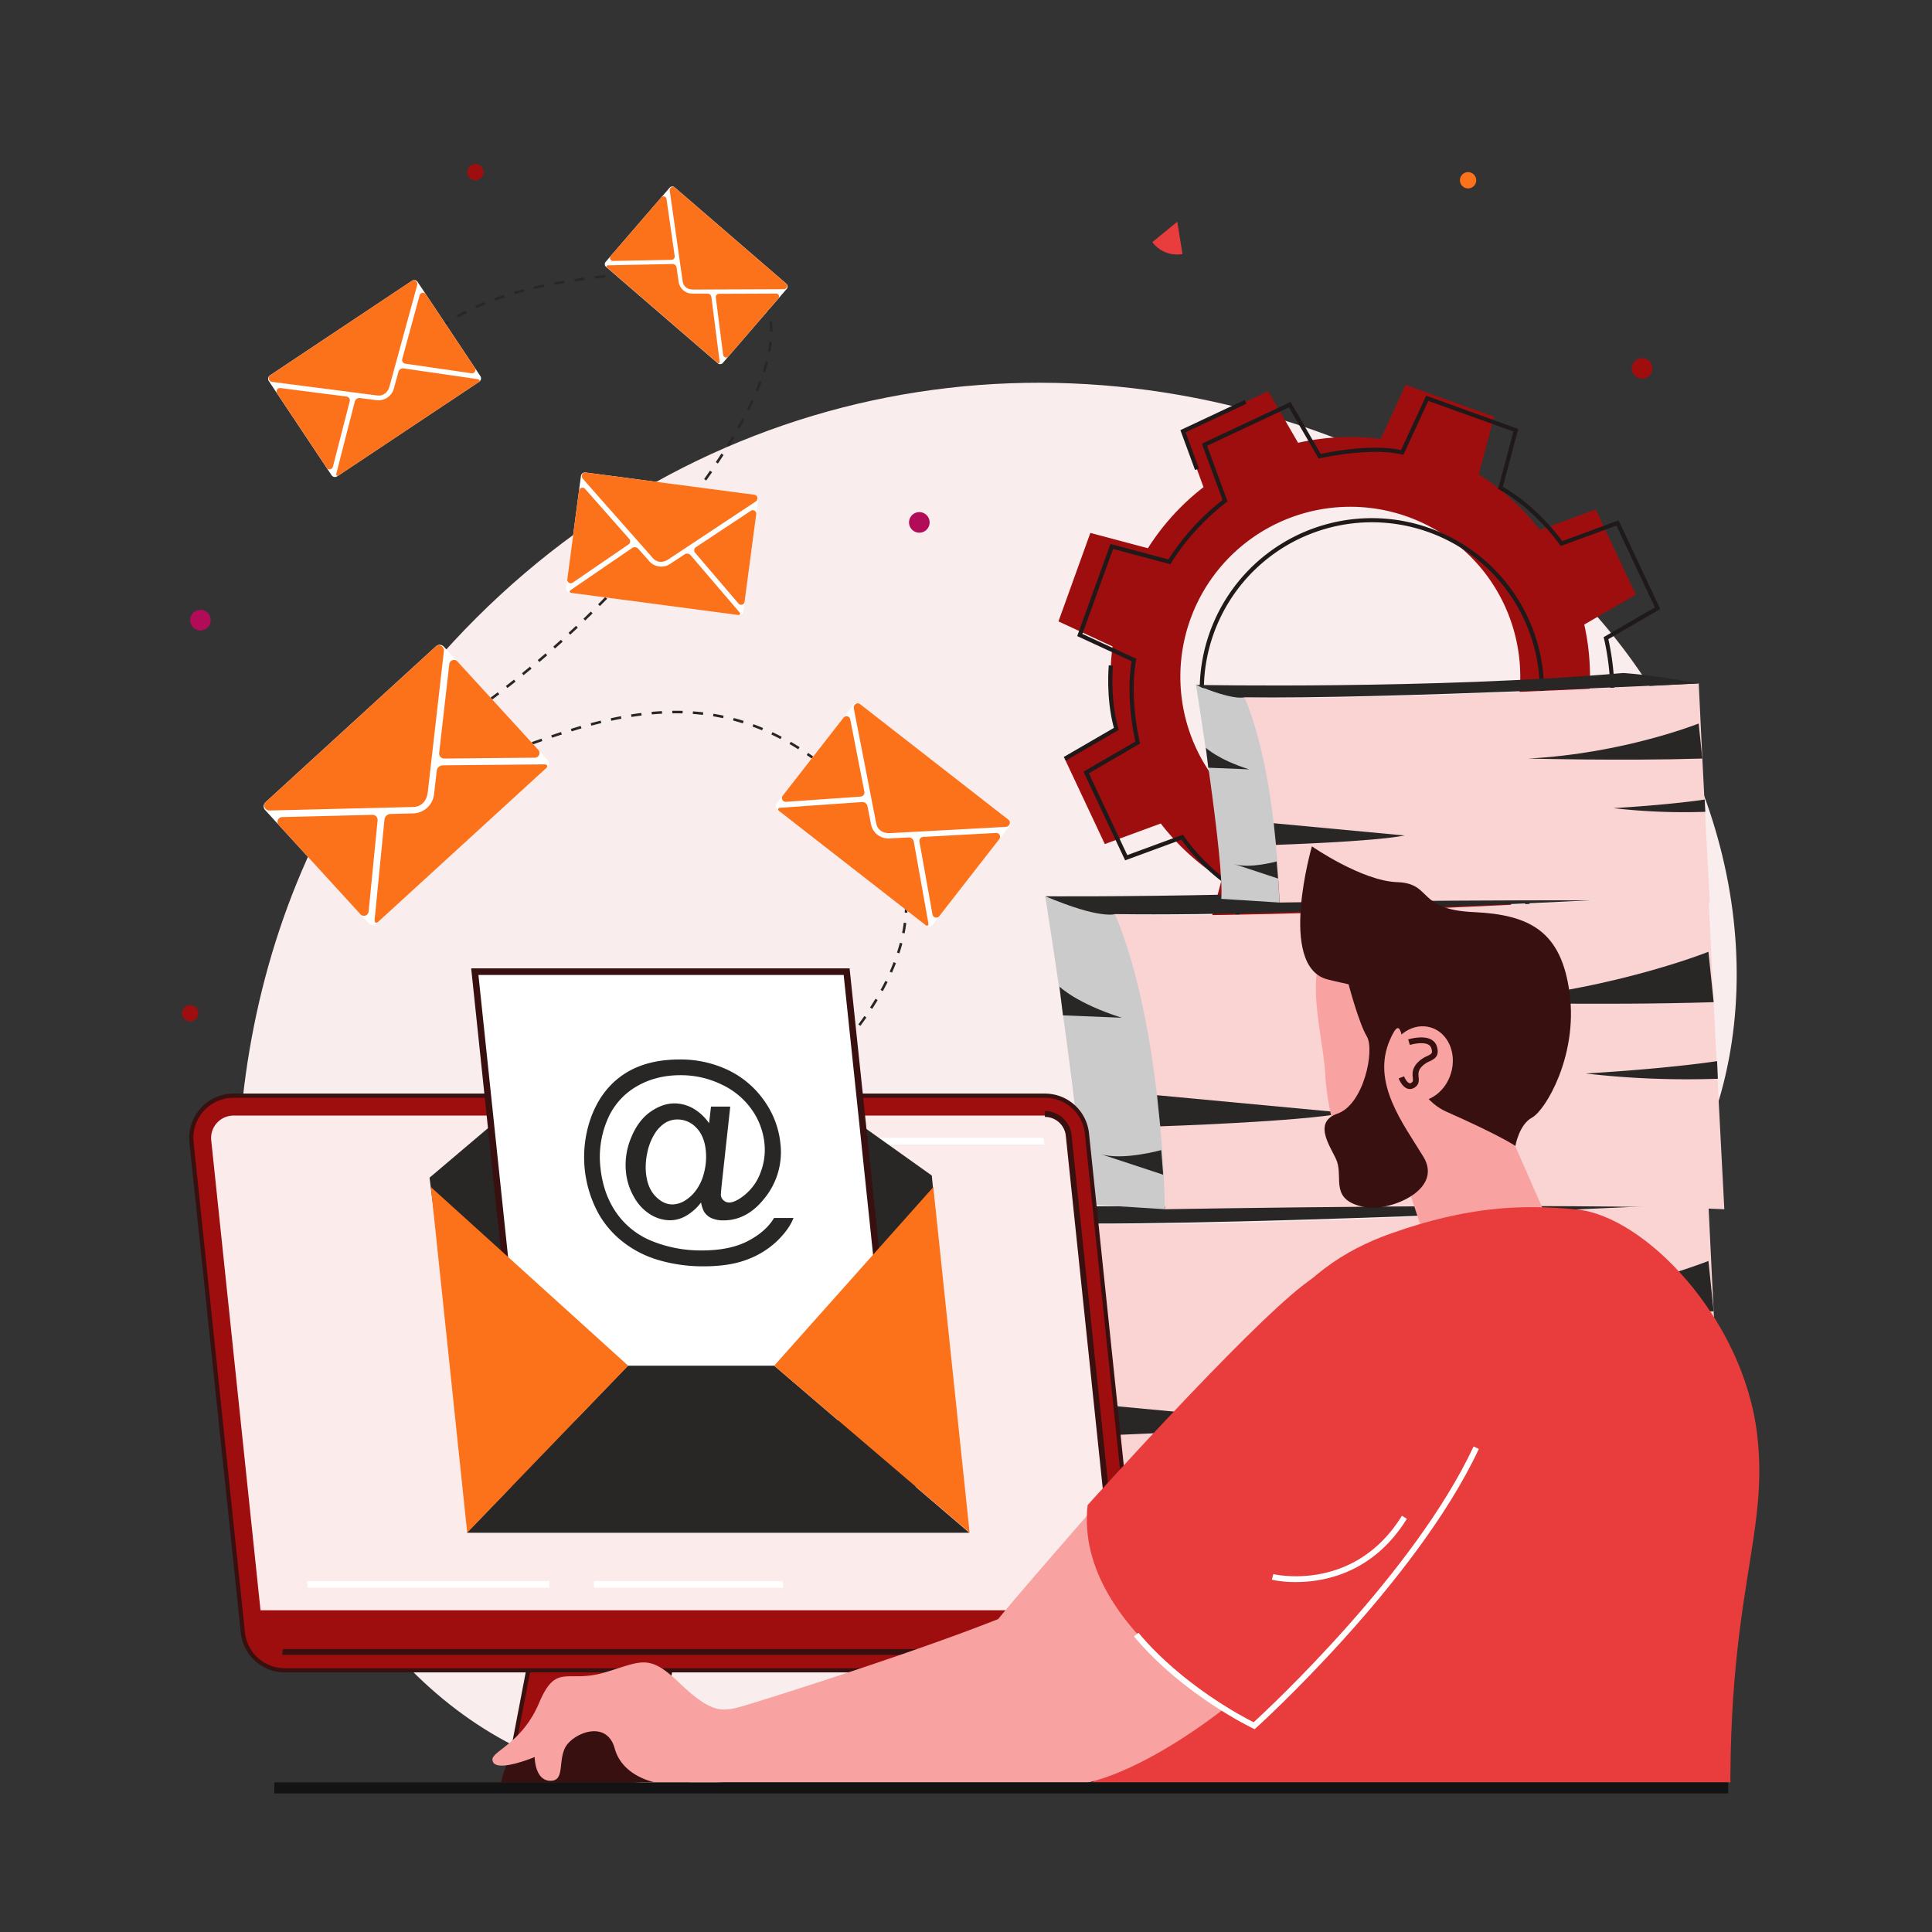 <svg id="Layer_1" data-name="Layer 1" xmlns="http://www.w3.org/2000/svg" xmlns:xlink="http://www.w3.org/1999/xlink" viewBox="0 0 1333 1333"><rect x="0" y="0" width="1333" height="1333" fill="#333333" stroke="none"/><defs><style>.cls-1{fill:none;}.cls-2{fill:#f9eded;}.cls-3,.cls-8{fill:#9e0e0e;}.cls-4{fill:#1f191a;}.cls-5{fill:#f9d4d2;}.cls-6{fill:#cbcbcb;}.cls-7{fill:#292626;}.cls-8,.cls-9{fill-rule:evenodd;}.cls-9{fill:#b20b57;}.cls-10{fill:#e93d3d;}.cls-11{fill:#fc721a;}.cls-12{clip-path:url(#clip-path);}.cls-13{fill:#381010;}.cls-14{fill:#fff;}.cls-15{fill:#fcebeb;}.cls-16{fill:#f8a3a2;}.cls-17{fill:#131313;}</style><clipPath id="clip-path"><rect id="SVGID" class="cls-1" x="46.04" y="464.54" width="1197.16" height="765.22"/></clipPath></defs><rect class="cls-1" x="0.2" y="-0.13" width="1333.33" height="1333.33"/><path class="cls-2" d="M978.74,953.08c-83,23-239.64,183.22-142.48,258.38S1223.61,885.21,978.74,953.08Z"/><path class="cls-2" d="M1001.18,928.79C649.54,1000.42,755,1183.4,520.43,1226.48c-142.86,26.27-251.48-56-309.45-181.14q-3.57-7.69-6.86-15.63C141,878.7,148.68,672.29,253.9,517,399.28,302.34,641.38,222.32,867.44,284.61c5.21,1.42,10.38,2.95,15.58,4.52q22.86,6.94,45.41,15.93C1270.81,440.87,1278.7,872.19,1001.18,928.79Z"/><path class="cls-3" d="M988.3,663.93l58.81-27.62-14.2-38.6a163.4,163.4,0,0,0,38.37-42.15l39.75,10.6,22-61.07-37.34-17.24a164.24,164.24,0,0,0-2.62-56.93l35.57-20.64-27.62-58.81-38.6,14.2a164.45,164.45,0,0,0-42.13-38.38l10.57-39.74-61.06-22-17.23,37.34a163.8,163.8,0,0,0-56.94,2.63L875,269.9l-58.81,27.62,14.19,38.6A164.63,164.63,0,0,0,792,378.25L752.3,367.68l-22,61.06L767.6,446a164.65,164.65,0,0,0,2.62,56.93l-35.58,20.64,27.64,58.81,38.6-14.2A163.6,163.6,0,0,0,843,606.53l-10.58,39.75,61.07,22L910.73,631a164.65,164.65,0,0,0,56.93-2.63ZM825.52,516.76a117.26,117.26,0,1,1,156,56.29A117.28,117.28,0,0,1,825.52,516.76Z"/><polygon class="cls-4" points="824.53 324.26 814.43 296.78 858.78 275.95 860 278.55 818.03 298.26 827.22 323.27 824.53 324.26"/><path class="cls-4" d="M735.36,524.79l-1.43-2.49,34.61-20.08c-5.7-21-3.54-43-3.52-43.18l2.86.29c0,.22-2.19,22.46,3.72,43.18l.31,1.08Z"/><path class="cls-4" d="M902.89,582.07l.64-2.8c90,20.39,129.5-56.24,129.89-57l2.57,1.29C1035.59,524.33,995,603,902.89,582.07Z"/><path class="cls-4" d="M1051,580a263.06,263.06,0,0,0,19.09-25.19l.56-.88,14.6,3.89-.74,2.77-12.59-3.35a268.83,268.83,0,0,1-18.75,24.63Z"/><path class="cls-4" d="M776.31,593.61l-28.75-61.2,35.81-20.77c-1.25-5.45-6.58-31-2.58-55.43l-37.55-17.34,22.93-63.54,40,10.64a164.44,164.44,0,0,1,37.36-41l-14.29-38.86,61.2-28.75,20.78,35.83c5.89-1.28,34.8-7.07,55.45-2.65L984,273,1047.52,296l-10.63,39.92c4.58,2.49,23.17,13.54,41,37.43L1116.74,359l28.74,61.21L1109.68,441c1.28,5.51,6.81,31.61,2.59,55.43l37.54,17.33-22.94,63.56-40-10.65a144.77,144.77,0,0,1-37.39,41l14.29,38.83-61.2,28.75L981.85,639.5A147.93,147.93,0,0,1,926.42,642L909.07,679.6l-63.55-22.93,10.63-39.93c-4.74-2.55-24.57-14.14-41-37.41Zm-25.07-60.05L777.78,590l38.42-14.13.63.9c18.41,26.53,41.37,37.8,41.6,37.92l1.06.51-10.55,39.64L907.58,676l17.16-37.15,1.06.17a142.84,142.84,0,0,0,56.33-2.59l1.07-.31,20.56,35.44,56.48-26.53-14.13-38.4.87-.64c25.47-18.51,37.85-41.45,38-41.68l.53-1,39.59,10.56,21.16-58.65-37.18-17.16.21-1.1c5-26.32-2.53-56-2.6-56.34l-.27-1,35.4-20.53-26.53-56.49-38.4,14.13-.63-.86c-19.88-27-41.43-37.86-41.64-38l-1-.52,10.55-39.62L985.46,276.6l-17.18,37.23-1.13-.27c-22-5.18-56,2.55-56.32,2.63l-1,.24-20.51-35.38-56.48,26.52L846.92,346l-.84.63a160,160,0,0,0-38,41.74l-.54.94L768,378.75,746.8,437.38,784,454.54l-.18,1.08c-4.75,27,2.52,56.07,2.59,56.36l.27,1Z"/><path class="cls-4" d="M858.47,556a118.78,118.78,0,1,1,167.77,8.34A118.92,118.92,0,0,1,858.47,556Zm174-157.52a115.93,115.93,0,1,0-8.14,163.75A116.06,116.06,0,0,0,1032.47,398.52Z"/><path class="cls-5" d="M728.11,844s34.49,138,34.49,203.64c0,0,318.73-4.93,427.11,0,0,0-7.14-134.93-11-217.4C1178.74,830.25,831.57,848.94,728.11,844Z"/><path class="cls-6" d="M728.11,844s-20.23.84-48.16-12.3c0,0,28.34,176.15,25.06,212.27l57.59,3.67S761.36,923.26,728.11,844Z"/><path class="cls-7" d="M1184.73,945.46s-30.52,4.9-90.66,8.54a612.37,612.37,0,0,0,91.18,3.62Z"/><path class="cls-7" d="M1178.74,870s-74.42,29.84-169.26,34.77c0,0,94.36,2.47,172.88,0Z"/><path class="cls-7" d="M759.31,990.43s96.89-3.14,127.69-9.29L757.08,969Z"/><path class="cls-7" d="M689.8,894.06s11.79,11.61,43,21.47l-40.59-1.65Z"/><path class="cls-7" d="M717.85,1009.47l43.51,14.37-1.37-17S733,1014.4,717.85,1009.47Z"/><path class="cls-7" d="M680,831.71s235.46,4.55,424-11.81c0,0,29.69,1.72,74.84,10.35,0,0-316.38,15.82-450.63,13.76C728.11,844,717.73,847.71,680,831.71Z"/><path class="cls-5" d="M769.31,630.69S803.8,768.64,803.8,834.32c0,0,277.53-4.92,385.91,0,0,0-7.14-134.92-11-217.39C1178.74,616.93,872.77,635.62,769.31,630.69Z"/><path class="cls-6" d="M769.31,630.69s-20.23.83-48.16-12.3c0,0,28.34,176.14,25.06,212.27l57.59,3.66S802.56,709.93,769.31,630.69Z"/><path class="cls-7" d="M1184.73,732.13s-30.52,4.91-90.66,8.54a610.76,610.76,0,0,0,91.18,3.62Z"/><path class="cls-7" d="M1178.74,656.68s-74.42,29.84-169.26,34.78c0,0,94.36,2.46,172.88,0Z"/><path class="cls-7" d="M800.51,777.11s96.89-3.14,127.68-9.29L798.28,755.64Z"/><path class="cls-7" d="M731,680.73s11.79,11.62,43,21.47l-40.59-1.65Z"/><path class="cls-7" d="M759.05,796.15l43.51,14.36-1.37-17S774.23,801.08,759.05,796.15Z"/><path class="cls-7" d="M721.15,618.39s207,1.71,395.53-14.65c0,0,16.91,4.56,62.06,13.19,0,0-275.18,15.82-409.43,13.76C769.31,630.69,758.93,634.39,721.15,618.39Z"/><path class="cls-5" d="M858.68,481.11s24,95.93,24,141.6c0,0,221.62-3.43,297,0,0,0-5-93.82-7.63-151.17C1172,471.54,930.62,484.54,858.68,481.11Z"/><path class="cls-6" d="M858.68,481.11s-14.07.58-33.49-8.55c0,0,19.71,122.48,17.43,147.6l40,2.55S881.8,536.21,858.68,481.11Z"/><path class="cls-7" d="M1176.18,551.65s-21.22,3.41-63,5.94a425.43,425.43,0,0,0,63.41,2.52Z"/><path class="cls-7" d="M1172,499.19s-51.75,20.75-117.69,24.18c0,0,65.61,1.71,120.21,0Z"/><path class="cls-7" d="M880.37,582.92s67.38-2.18,88.79-6.46L878.82,568Z"/><path class="cls-7" d="M832,515.91s8.21,8.08,29.9,14.93l-28.22-1.15Z"/><path class="cls-7" d="M851.54,596.16l30.26,10-.95-11.81S862.1,599.59,851.54,596.16Z"/><path class="cls-7" d="M825.19,472.56s163.73,3.16,294.79-8.21c0,0,20.64,1.19,52,7.19,0,0-220,11-313.34,9.57C858.68,481.11,851.46,483.68,825.19,472.56Z"/><path class="cls-7" d="M452.61,826.1l-.86-1.55s2.23-1.24,6.18-3.59l.9,1.52C454.85,824.85,452.61,826.1,452.61,826.1ZM465,818.78l-.93-1.51c1.83-1.14,3.85-2.4,6-3.77L471,815C468.81,816.37,466.79,817.64,465,818.78Zm12-7.64-1-1.48c1.89-1.24,3.88-2.54,5.93-3.91l1,1.48C480.89,808.6,478.9,809.91,477,811.14Zm11.86-7.9-1-1.46c1.9-1.3,3.86-2.65,5.84-4l1,1.46Q491.7,801.29,488.85,803.24Zm11.67-8.17-1-1.44c1.89-1.35,3.8-2.74,5.75-4.17l1,1.43Q503.36,793,500.52,795.07ZM512,786.64l-1.07-1.41q2.79-2.1,5.64-4.31l1.08,1.41Q514.79,784.53,512,786.64Zm11.26-8.7-1.1-1.39c1.84-1.45,3.68-2.94,5.53-4.44l1.12,1.37C526.94,775,525.09,776.48,523.25,777.94Zm11-9-1.13-1.37c1.79-1.5,3.6-3,5.4-4.59l1.16,1.35C537.91,765.91,536.1,767.44,534.29,769Zm10.78-9.29-1.17-1.33q2.64-2.34,5.27-4.75l1.19,1.31C548.61,756.51,546.84,758.1,545.07,759.67Zm10.5-9.62-1.21-1.29c1.7-1.61,3.4-3.25,5.08-4.9l1.25,1.27C559,746.79,557.29,748.43,555.57,750.05Zm10.15-9.95-1.26-1.24c1.65-1.68,3.3-3.38,4.92-5.1l1.29,1.22Q568.22,737.58,565.72,740.1Zm9.8-10.35-1.31-1.19q2.38-2.62,4.7-5.3l1.34,1.16Q577.93,727.11,575.52,729.75ZM584.86,719l-1.37-1.12c1.5-1.83,3-3.66,4.44-5.52l1.39,1.1Q587.13,716.23,584.86,719Zm8.79-11.21-1.43-1q2.12-2.85,4.13-5.75l1.46,1C596.45,703.93,595.07,705.86,593.65,707.77Zm8.13-11.7-1.49-1q1.94-3,3.75-6l1.52.91C604.35,692.06,603.08,694.08,601.78,696.07Zm7.34-12.22-1.56-.85q1.71-3.12,3.28-6.25l1.58.78C611.4,679.58,610.29,681.71,609.12,683.85Zm6.34-12.78-1.63-.71c1-2.21,1.88-4.4,2.7-6.52l1.65.64C617.36,666.63,616.44,668.84,615.46,671.07Zm5.1-13.32-1.69-.55c.75-2.27,1.41-4.54,2-6.75l1.72.45C622,653.14,621.31,655.44,620.56,657.75Zm3.6-13.81-1.74-.34c.46-2.32.83-4.66,1.12-7l1.76.22C625,639.2,624.62,641.58,624.16,643.94ZM626,629.76l-1.77-.1c.09-1.75.14-3.51.15-5.27,0-.58,0-1.17,0-1.75l1.77,0c0,.59,0,1.18,0,1.78C626.1,626.19,626.05,628,626,629.76Zm-2-14.13c-.22-2.32-.54-4.66-.94-7l1.75-.31c.41,2.34.73,4.73,1,7.09ZM621.5,601.8c-.58-2.25-1.25-4.52-2-6.73l1.68-.57c.76,2.25,1.44,4.56,2,6.86ZM617,588.5c-.9-2.13-1.89-4.27-3-6.38l1.59-.8c1.08,2.14,2.09,4.32,3,6.49ZM610.67,576c-1.17-2-2.44-4-3.77-6l1.48-1c1.34,2,2.63,4,3.82,6Zm-7.88-11.67c-1.39-1.83-2.87-3.67-4.41-5.49l1.35-1.15c1.56,1.84,3.07,3.71,4.48,5.56Zm-9.09-10.77q-2.43-2.62-4.88-5.12l1.27-1.24c1.64,1.67,3.27,3.39,4.91,5.15Zm-9.89-10.11q-2.56-2.49-5.15-4.84l1.2-1.31q2.6,2.37,5.19,4.88Zm-298.4-7.72,0-1.78,3.28,0c1.24,0,2.49-.08,3.76-.17l.13,1.77c-1.31.09-2.59.15-3.86.17Zm-7.13,0a63.63,63.63,0,0,1-7.19-.47l.26-1.76a57.26,57.26,0,0,0,7,.46Zm21.38-1-.26-1.75c2.18-.32,4.52-.74,6.93-1.24l.36,1.74C304.24,533.94,301.87,534.36,299.66,534.68Zm273.72-.8c-1.81-1.56-3.63-3.06-5.44-4.51l1.11-1.39c1.83,1.47,3.65,3,5.48,4.55Zm-259.73-2-.44-1.72c2.24-.57,4.51-1.2,6.82-1.87l.49,1.71C318.2,530.63,315.91,531.25,313.65,531.83ZM268.58,531l-1.36-1.13a29.6,29.6,0,0,1,5.64-4.65l1,1.46A29.19,29.19,0,0,0,268.58,531Zm58.75-3.12-.53-1.69q3.33-1,6.73-2.21l.57,1.69C331.82,526.42,329.57,527.17,327.33,527.87Zm235-2.83c-1.91-1.42-3.83-2.79-5.73-4.11l1-1.46q2.89,2,5.79,4.15Zm-221.54-1.7-.59-1.67,6.69-2.38.59,1.67Zm-61.06-.57-.95-1.49q2.73-1.74,6-3.8l.94,1.5Q282.49,521,279.76,522.77Zm74.43-4.22-.61-1.67,6.68-2.43.6,1.67ZM550.74,517q-3-1.92-6-3.67l.89-1.53c2,1.17,4.06,2.41,6.09,3.7Zm-259-1.81-.95-1.51q2.87-1.79,6-3.8l1,1.5Zm75.77-1.5-.6-1.66q3.31-1.2,6.69-2.38l.59,1.67Zm171-3.77c-2.06-1.08-4.18-2.14-6.31-3.15l.76-1.6c2.15,1,4.3,2.09,6.38,3.18ZM380.92,509l-.57-1.68,6.74-2.26.56,1.7Q384.26,507.89,380.92,509Zm-77.18-1.47-1-1.49c1.91-1.25,3.89-2.54,5.92-3.89l1,1.48Zm90.66-2.92-.53-1.7q3.39-1.05,6.81-2.05l.5,1.71Q397.76,503.59,394.4,504.64Zm131.38-.71c-2.16-.9-4.37-1.76-6.57-2.57l.61-1.66c2.22.81,4.46,1.69,6.64,2.6ZM408,500.69l-.46-1.72c2.29-.61,4.6-1.21,6.91-1.77l.42,1.72Q411.41,499.76,408,500.69Zm-92.4-1-1-1.46q2.85-1.94,5.85-4l1,1.46Q318.45,497.76,315.59,499.7Zm196.94-.6c-2.18-.68-4.46-1.34-6.78-2l.45-1.72c2.35.62,4.65,1.29,6.86,2Zm-90.76-1.78-.38-1.74q3.47-.75,7-1.43l.33,1.75Q425.22,496.56,421.77,497.32Zm77.12-1.79c-2.31-.49-4.65-.93-6.93-1.31l.28-1.75c2.32.38,4.68.82,7,1.32Zm-63.2-.85-.29-1.75c2.35-.38,4.7-.72,7.07-1l.22,1.76C440.34,494,438,494.31,435.69,494.68ZM485,493.25c-2.28-.27-4.64-.49-7-.67l.12-1.77c2.42.18,4.81.4,7.11.67Zm-35.26-.34-.16-1.76c2.37-.22,4.74-.39,7.13-.51l.09,1.77C454.42,492.54,452.06,492.71,449.72,492.91Zm21.19-.68c-2.36-.07-4.74-.09-7.06-.05l0-1.78c2.37,0,4.74,0,7.14.06Zm-143.63-.61-1-1.45c1.88-1.33,3.81-2.71,5.76-4.12l1,1.43Q330.12,489.61,327.28,491.62Zm11.51-8.34-1.05-1.42q2.79-2.07,5.66-4.25l1.07,1.41C342.56,480.48,340.66,481.9,338.79,483.28Zm11.32-8.59-1.08-1.4q2.75-2.15,5.57-4.38l1.1,1.39C353.82,471.79,352,473.26,350.11,474.69Zm11.14-8.83-1.12-1.38c1.8-1.47,3.63-3,5.48-4.5l1.13,1.37C364.89,462.88,363.06,464.39,361.25,465.86Zm10.93-9.08L371,455.42q2.67-2.25,5.38-4.61l1.16,1.34Q374.86,454.51,372.18,456.78Zm10.73-9.32-1.18-1.32q2.63-2.33,5.28-4.73l1.19,1.32C386.43,444.33,384.66,445.91,382.91,447.46Zm10.53-9.54-1.2-1.3c1.71-1.59,3.44-3.2,5.17-4.84l1.22,1.29Q396,435.53,393.44,437.92Zm10.33-9.76-1.23-1.28q2.52-2.43,5.07-4.95l1.24,1.27C407.15,424.87,405.46,426.53,403.77,428.16Zm10.12-10-1.26-1.25q2.47-2.49,5-5.05l1.27,1.24Q416.37,415.68,413.89,418.18ZM423.8,408l-1.29-1.23q2.43-2.53,4.87-5.15l1.29,1.21C427.05,404.58,425.42,406.3,423.8,408Zm9.7-10.38-1.31-1.2c1.59-1.73,3.17-3.47,4.77-5.25l1.31,1.19Q435.89,395,433.5,397.62ZM443,387.06l-1.33-1.18c1.55-1.75,3.11-3.54,4.66-5.34l1.34,1.16C446.1,383.51,444.55,385.29,443,387.06Zm9.29-10.76-1.35-1.14c1.52-1.8,3-3.61,4.55-5.44l1.37,1.14C455.32,372.69,453.8,374.51,452.28,376.3Zm9.08-10.93L460,364.25q2.26-2.78,4.45-5.51l1.39,1.1C464.36,361.67,462.88,363.51,461.36,365.37Zm8.87-11.09-1.4-1.1c1.48-1.88,2.93-3.75,4.35-5.59l1.4,1.07C473.17,350.51,471.71,352.39,470.23,354.28ZM478.88,343l-1.42-1.06c1.44-1.92,2.84-3.82,4.22-5.7l1.43,1.05Q481,340.11,478.88,343Zm8.38-11.47-1.44-1q2.08-2.94,4.06-5.8l1.46,1Q489.36,328.59,487.26,331.53Zm8.07-11.7-1.47-1q2-3,3.89-5.91l1.48,1Q497.36,316.81,495.33,319.83ZM503,307.88l-1.51-.94c1.27-2.05,2.49-4.06,3.67-6.05l1.53.91Q504.95,304.79,503,307.88Zm7.25-12.24-1.55-.88q1.78-3.15,3.4-6.19l1.57.83Q512.08,292.46,510.29,295.64ZM517,283.08l-1.59-.8q1.62-3.24,3.06-6.37l1.61.75C519.08,278.75,518.05,280.9,517,283.08Zm5.95-12.95-1.64-.68q1.41-3.36,2.6-6.56l1.66.62C524.74,265.67,523.86,267.88,522.92,270.13Zm5-13.36-1.69-.54c.73-2.28,1.39-4.56,2-6.76l1.72.45C529.3,252.15,528.63,254.46,527.89,256.77Zm-254.46-1.15-1.4-1.09c1.44-1.85,3-3.71,4.53-5.52l1.34,1.16C276.36,252,274.86,253.79,273.43,255.62Zm9.2-10.67-1.29-1.23c1.63-1.7,3.33-3.4,5.06-5l1.22,1.28C285.91,241.59,284.23,243.26,282.63,245Zm248.85-2-1.75-.33c.46-2.39.82-4.72,1.07-6.94l1.76.19C532.31,238.13,531.94,240.51,531.48,242.94Zm-238.63-7.68-1.15-1.34c1.79-1.54,3.66-3,5.53-4.51l1.09,1.41C296.46,232.25,294.62,233.75,292.85,235.26ZM533,228.7l-1.78,0,0-1c0-2-.11-4-.3-5.95l1.76-.19a58.11,58.11,0,0,1,.31,6.16Zm-229-2-1-1.46c1.93-1.35,3.93-2.67,5.95-3.93l.95,1.5C307.88,224,305.9,225.33,304,226.66Zm11.94-7.5-.88-1.54c2-1.14,4.13-2.27,6.29-3.37l.8,1.59C320,216.92,317.93,218,315.94,219.16Zm213.84-4.31a41.4,41.4,0,0,0-2.25-6.55l1.62-.72a40.8,40.8,0,0,1,2.34,6.84Zm-201.29-2.06-.73-1.62q3.24-1.47,6.53-2.82L335,210Q331.7,211.32,328.49,212.79Zm13.05-5.34-.6-1.66q3.35-1.23,6.72-2.33l.55,1.69Q344.87,206.25,341.54,207.45ZM355,203.06l-.5-1.71q3.42-1,6.86-1.89l.45,1.71C359.49,201.77,357.22,202.39,355,203.06Zm169.19-.79a34.87,34.87,0,0,0-4.47-5.25l1.23-1.28a37.3,37.3,0,0,1,4.7,5.52Zm-155.52-2.8-.41-1.73c2.32-.53,4.63-1.05,6.95-1.53l.36,1.74C373.22,198.43,370.92,198.93,368.63,199.47Zm13.83-2.89-.32-1.74c2.33-.43,4.66-.85,7-1.24l.29,1.75Q385.94,195.94,382.46,196.58Zm14-2.34-.26-1.76q3.53-.53,7-1l.24,1.76C401.1,193.55,398.75,193.89,396.41,194.24Zm117.86-1.55a42.37,42.37,0,0,0-6.09-3.34l.74-1.62a44.78,44.78,0,0,1,6.33,3.48Zm-103.8-.38-.23-1.76c2.36-.3,4.71-.58,7.05-.86l.21,1.76C415.17,191.73,412.82,192,410.47,192.31Zm14.08-1.67-.2-1.76,7.06-.78.19,1.76Zm14.11-1.56-.2-1.76,7.06-.79.2,1.77Zm14.12-1.63-.22-1.76q3.57-.44,7-.91l.24,1.76C457.52,186.86,455.16,187.16,452.78,187.45Zm48.87-.51a60.55,60.55,0,0,0-6.81-1.57l.3-1.75a63.62,63.62,0,0,1,7,1.62Zm-34.71-1.44-.35-1.74q3.62-.57,7.1-.87l.16,1.76C471.56,184.86,469.23,185.14,466.94,185.5Zm20.95-1c-1.95-.14-4-.21-6-.21h-1l0-1.77h1c2.08,0,4.15.08,6.14.22Z"/><path class="cls-8" d="M1140.06,254.16a7.1,7.1,0,1,1-7.1-7.1A7.1,7.1,0,0,1,1140.06,254.16Z"/><path class="cls-9" d="M641.4,360.44a7.1,7.1,0,1,1-7.1-7.1A7.1,7.1,0,0,1,641.4,360.44Z"/><path class="cls-9" d="M145.4,427.85a7.11,7.11,0,1,1-7.11-7.1A7.11,7.11,0,0,1,145.4,427.85Z"/><path class="cls-10" d="M815.61,175.32l.27,0L812.28,153,795.12,167l.67,1A21.4,21.4,0,0,0,815.61,175.32Z"/><path class="cls-3" d="M136.41,701.21a5.63,5.63,0,1,1-3.12-7.32A5.63,5.63,0,0,1,136.41,701.21Z"/><path class="cls-11" d="M1018.12,126.48a5.62,5.62,0,1,1-3.11-7.32A5.63,5.63,0,0,1,1018.12,126.48Z"/><path class="cls-3" d="M333.24,120.86a5.62,5.62,0,1,1-3.11-7.32A5.63,5.63,0,0,1,333.24,120.86Z"/><g class="cls-12"><path class="cls-3" d="M350.49,1225.37h98.05l35.56-185.21a48.15,48.15,0,0,0-47.28-57.22h0A48.14,48.14,0,0,0,389.54,1022Z"/><path class="cls-13" d="M449.72,1226.8h-101l.33-1.7,39.05-203.36a49.58,49.58,0,0,1,97.38,18.69Zm-97.49-2.87h95.12l35.34-184A46.71,46.71,0,1,0,391,1022.28Z"/><path class="cls-13" d="M449.93,1184l-3.93-.75,27.85-145A37.71,37.71,0,0,0,399.79,1024l-16.64,86.66-3.93-.76,16.65-86.65a41.7,41.7,0,1,1,81.9,15.73Z"/><rect class="cls-14" x="371.54" y="1208.84" width="259.66" height="16.52"/><path class="cls-13" d="M632.64,1226.8H370.1v-19.39H632.64ZM373,1223.93h256.8v-13.65H373Z"/><rect class="cls-13" x="418.23" y="1206.84" width="212.98" height="4"/><path class="cls-3" d="M756.34,1152.46H196.57a29.17,29.17,0,0,1-29-26.14L132.13,788.18a29.19,29.19,0,0,1,29-32.22H720.92a29.17,29.17,0,0,1,29,26.14l35.42,338.14A29.18,29.18,0,0,1,756.34,1152.46Z"/><path class="cls-13" d="M756.33,1153.89H196.57a30.55,30.55,0,0,1-30.45-27.42L130.7,788.33a30.62,30.62,0,0,1,30.45-33.8H720.92A30.55,30.55,0,0,1,751.37,782l35.41,338.14a30.59,30.59,0,0,1-30.45,33.8ZM161.15,757.4A27.74,27.74,0,0,0,133.56,788L169,1126.17a27.69,27.69,0,0,0,27.6,24.85H756.33a27.74,27.74,0,0,0,27.6-30.63L748.51,782.25a27.67,27.67,0,0,0-27.59-24.85Z"/><path class="cls-15" d="M179.74,1111l-34-324.23a15.46,15.46,0,0,1,15.37-17.07H720.92a15.43,15.43,0,0,1,15.38,13.85L770.59,1111Z"/><polygon class="cls-14" points="409.79 1095.46 540.4 1095.46 539.82 1090.87 409.79 1090.87 409.79 1095.46"/><polygon class="cls-14" points="379.02 1090.87 211.72 1090.87 212.31 1095.46 379.02 1095.46 379.02 1090.87"/><polygon class="cls-14" points="589.94 789.67 720.56 789.67 719.97 785.08 589.94 785.08 589.94 789.67"/><polygon class="cls-14" points="559.17 785.08 391.87 785.08 392.46 789.67 559.17 789.67 559.17 785.08"/><path class="cls-13" d="M756.34,1141.8H196.57c-.63,0-1.24,0-1.86-.09l.4-4a14,14,0,0,0,1.46.07H756.34a14.53,14.53,0,0,0,14.44-16L735.36,783.63a14.48,14.48,0,0,0-14.44-13v-4a18.48,18.48,0,0,1,18.42,16.6l35.42,338.13a18.53,18.53,0,0,1-18.42,20.45Z"/><polygon class="cls-7" points="323.31 1025.74 663.96 1025.74 642.9 811.07 455.54 677.64 296.37 812.55 323.31 1025.74"/><polygon class="cls-14" points="616.94 982.24 584.16 670.41 327.6 670.41 360.38 982.24 616.94 982.24"/><path class="cls-13" d="M619.44,984.51H358.35L325.1,668.15H586.19ZM362.4,980h252l-32.3-307.31h-252Z"/><polygon class="cls-7" points="322.12 1057.54 668.81 1057.54 534.15 942.28 433.21 942.28 322.12 1057.54"/><polygon class="cls-11" points="433.43 942.28 297.3 819.05 322.35 1057.45 433.43 942.28"/><polygon class="cls-11" points="643.93 819.05 534.15 942.28 668.99 1057.45 643.93 819.05"/><path class="cls-7" d="M483.71,829.63a35,35,0,0,1-9.85,8.94,22.29,22.29,0,0,1-11.63,3.37A26.19,26.19,0,0,1,449,838.09a32.27,32.27,0,0,1-11.37-11.88,42.9,42.9,0,0,1-5.75-17.58A48.56,48.56,0,0,1,435.44,785q4.8-11.82,13.15-17.76t16.81-5.94a26.34,26.34,0,0,1,12.67,3.37A33.79,33.79,0,0,1,489.24,775l1.32-11.5h13.28l-5.45,49.78q-1.14,10.39-1,11.5a5.17,5.17,0,0,0,1.88,3.45,5.67,5.67,0,0,0,3.83,1.45q3.93,0,9.83-4.53a35.61,35.61,0,0,0,11.72-15.91,43.5,43.5,0,0,0,2.77-20.59,49,49,0,0,0-8.78-23.15,52.72,52.72,0,0,0-20.72-17.21,64.21,64.21,0,0,0-28.46-6.45q-17.37,0-30.87,8.12a47.76,47.76,0,0,0-19.8,23.3,65.58,65.58,0,0,0-4.49,32.53q1.92,18.18,11.19,31.31a54.76,54.76,0,0,0,24.89,19.4,89.82,89.82,0,0,0,33.79,6.26q19.44,0,31.88-6.52t18-15.88h13.43q-3,7.79-11.31,15.88A60.46,60.46,0,0,1,515.6,869q-12.19,4.72-30.07,4.71a108.62,108.62,0,0,1-30.83-4.22,72.84,72.84,0,0,1-25-12.72,65.75,65.75,0,0,1-16.82-19.56,81.37,81.37,0,0,1-5.62-64.76q6.94-20.11,22.47-30.79T469,731a76.21,76.21,0,0,1,33.85,7.53,64.39,64.39,0,0,1,25.47,22.44,61.2,61.2,0,0,1,10.12,27.9A50.39,50.39,0,0,1,527.29,827q-11.94,15-28,15a19.83,19.83,0,0,1-8.43-1.56,11.71,11.71,0,0,1-5.11-4.45A21,21,0,0,1,483.71,829.63Zm-38-20.11q1.06,10.17,6.49,15.81T463.82,831a17,17,0,0,0,8.49-2.48,26.92,26.92,0,0,0,8-7.38,34.36,34.36,0,0,0,5.56-12.43,43.31,43.31,0,0,0,1.08-15.1q-1.07-10.08-6.65-15.65a17.65,17.65,0,0,0-12.79-5.57,16.31,16.31,0,0,0-8.69,2.42,23.59,23.59,0,0,0-7.31,7.75,39,39,0,0,0-4.94,13A46.08,46.08,0,0,0,445.69,809.52Z"/><path class="cls-13" d="M345.54,1230.46s9.12-49.45,51.51-49.45c47.06,0,67.76,27.77,79.1,49Z"/><path class="cls-11" d="M987.73,1516.28c-44.19,14.85-124.63,7.11-208,7.11s-246,10.82-294.28-10.9C451,1497,372.17,1444.72,427.14,1369.85s515.73-89.56,564.07-91.46S1106.2,1476.47,987.73,1516.28Z"/><path class="cls-16" d="M1037.84,773.4c0-.06.06-.12.08-.18,2.88-7.7,17.15-38.58,9.42-81.2-5.64-31.16-49.1-59.33-117.91-45.87-35.63,7-16.7,64.11-15.11,94.66,1.79,34.28,17.09,85.27,43.64,86,3.26.09,8.48-1.36,14.75-3.91l12.85,39.34s56.63,14.31,80.69-24.09Z"/><path class="cls-13" d="M915.46,675.63c3.71,1,15,3.5,15,3.5s7,26.6,12.6,36-2.09,46.94-20.29,53.24-3.31,24.55-.33,32.94c4.25,12-5.26,26.89,19.42,31.62,16.45,3.15,54.26-11.64,40.25-34.74s-36.25-51.22-23-81,2.1,33.59,39.2,50,47.25,23.45,47.25,23.45,2.45-14.7,11.55-19.6,31.49-42.34,25.9-85.39-27.3-54.6-66.5-56.35-28.1-19.83-52.5-20.65-58.85-24.7-58.85-24.7S881.38,666,915.46,675.63Z"/><path class="cls-10" d="M960.25,850.85c-68,23.9-111.37,77.38-148.72,232S726.09,1253,713.46,1296c0,0,156.18,84.08,234.75,227.61,0,0,266,21.09,249.61-195s24.21-258.38,14.53-339-78-150.71-124.47-155.12C1049.57,830.79,1012.71,832.4,960.25,850.85Z"/><path class="cls-16" d="M1001.1,740.55c-4.21,13.86-17.24,22.18-29.12,18.57s-18.1-17.76-13.89-31.62,17.24-22.18,29.12-18.58S1005.31,726.68,1001.1,740.55Z"/><path class="cls-13" d="M972.78,751.39a5.35,5.35,0,0,1-1.67-.27c-3.78-1.26-5.86-6.48-6.09-7.07l3.74-1.42c.5,1.31,2,4.18,3.61,4.69a1.51,1.51,0,0,0,1.4-.27c1.2-.76,1.19-1.3,1-3.43-.25-2.48-.6-5.89,2.72-9.83a19.85,19.85,0,0,1,7.13-5.11c3.22-1.57,4-1.94,2.94-5.4a4.08,4.08,0,0,0-2.11-2.56c-3.62-1.91-10.39-.46-12.7.26l-1.19-3.82c.4-.13,9.94-3.06,15.76,0a8,8,0,0,1,4.08,4.94c2,6.72-1.74,8.54-5,10.15a16.24,16.24,0,0,0-5.82,4.08c-2.23,2.65-2,4.69-1.8,6.85s.52,5.09-2.8,7.21A5.83,5.83,0,0,1,972.78,751.39Z"/><path class="cls-16" d="M785.68,1005.11s-74.32,84.23-97,112c-61.67,24.46-165.86,57.19-178.26,60.62-13.75,3.78-21.33,2.84-42.18-17.07S442.63,1146.43,417,1154s-33.17-7.11-45,20.85-32.67,33.36-32.23,39.34c.74,10,29.14-1.91,29.14-1.91s0,15.88,10.43,16.36,5.69-12.56,10.42-22.51,28.68-20.38,34.36.23,30.33,23.93,30.33,23.93H739.05a28.48,28.48,0,0,0,10.44-.2c44.41-9.37,123.73-63.14,170.61-127.43S856.21,938.35,785.68,1005.11Z"/><path class="cls-10" d="M1006.64,875.22c21.62,14.18,41.77,38.78,22.85,98.74s-92.84,154.7-163.07,215.61c0,0-126-62.7-116-151.12,0,0,107.92-120.4,149.32-152.25S982.79,859.59,1006.64,875.22Z"/><path class="cls-14" d="M894.09,1091.55a76.73,76.73,0,0,1-16.56-1.6l1-3.88c.54.14,55.75,13.11,88.75-40.27l3.4,2.1C947.55,1085.28,914,1091.55,894.09,1091.55Z"/><path class="cls-14" d="M865.65,1193.07l-1.2-.57c-.48-.22-48.32-23.12-82.05-63.4l3.06-2.57c30.2,36.06,71.95,58,79.51,61.77C876.07,1178.13,976,1085.06,1016.72,998l3.62,1.7c-43.23,92.49-152.59,191.47-153.7,192.47Z"/></g><path class="cls-14" d="M639.05,638.63l-102.63-80a3.11,3.11,0,0,1-.54-4.34l53-68.08a3.09,3.09,0,0,1,4.34-.54l102.63,80a3.09,3.09,0,0,1,.54,4.34l-53.05,68.08A3.09,3.09,0,0,1,639.05,638.63Z"/><path class="cls-11" d="M604.53,568c.67,4.27,4.34,7.13,9.59,6.83l79.94-4.33c2.45-.14,3.72-3.33,1.83-4.84l0,0L593.32,485.75l0,0c-1.93-1.47-4.71.55-4.24,3Z"/><path class="cls-11" d="M593.82,549.63a2.84,2.84,0,0,0,2.57-3.35l-9.76-50a2.64,2.64,0,0,0-4.74-1l-41.76,53.6a2.64,2.64,0,0,0,2.17,4.35Z"/><path class="cls-11" d="M640.42,636.25l-9.94-55.53a3.53,3.53,0,0,0-3.69-2.92l-13.14.7a12.15,12.15,0,0,1-12.71-9.9l-2.42-12.36a3.54,3.54,0,0,0-3.74-2.86l-55.72,3.9c-.31,0-.59,0-.82.06-.77.13-1.26.38-1.4.79s.08.81.53,1.28l101.39,79a1.43,1.43,0,0,0,1.38.2c.36-.24.48-.77.41-1.55A7.87,7.87,0,0,0,640.42,636.25Z"/><path class="cls-11" d="M687.26,574.69,637,577.43a2.85,2.85,0,0,0-2.62,3.31l9,50.27a2.65,2.65,0,0,0,4.75,1l41.29-53A2.65,2.65,0,0,0,687.26,574.69Z"/><path class="cls-14" d="M377.36,529.53,259.69,637.18a3.79,3.79,0,0,1-5.35-.23l-71.42-78.06a3.8,3.8,0,0,1,.24-5.36L300.83,445.88a3.79,3.79,0,0,1,5.35.24l71.41,78.06A3.78,3.78,0,0,1,377.36,529.53Z"/><path class="cls-11" d="M284.92,556.78c5.3.07,9.51-3.79,10.22-10.18l11.14-97.5c.35-3-3.25-5.18-5.46-3.21l-.05.05L183.22,553.48l-.05,0c-2.15,2-.3,5.81,2.71,5.74Z"/><path class="cls-11" d="M260.53,566a3.49,3.49,0,0,0-3.52-3.79l-62.42,1.55a3.24,3.24,0,0,0-2.18,5.53l56.22,61.45a3.24,3.24,0,0,0,5.7-1.73Z"/><path class="cls-11" d="M374.76,527.39l-69.15.64a4.34,4.34,0,0,0-4.29,3.86l-1.84,16a14.91,14.91,0,0,1-14.57,13.33l-15.43.39a4.32,4.32,0,0,0-4.22,3.92l-6.71,68.16c0,.37-.08.71-.09,1,0,.95.2,1.6.66,1.85a1.73,1.73,0,0,0,1.66-.38L377,529.84c.5-.62.71-1.2.53-1.62s-.83-.75-1.79-.82C375.48,527.38,375.13,527.39,374.76,527.39Z"/><path class="cls-11" d="M310,458.17l-7,61.35a3.49,3.49,0,0,0,3.46,3.84l62.6-.58a3.24,3.24,0,0,0,2.23-5.53l-55.59-60.77A3.25,3.25,0,0,0,310,458.17Z"/><path class="cls-14" d="M509.73,424.37,393,409a2.8,2.8,0,0,1-2.41-3.14l10.23-77.43A2.81,2.81,0,0,1,404,326L520.7,341.4a2.79,2.79,0,0,1,2.4,3.14L512.87,422A2.79,2.79,0,0,1,509.73,424.37Z"/><path class="cls-11" d="M450.45,385.05c2.47,3,6.65,3.57,10.61.94l60.41-40c1.85-1.22,1.38-4.3-.78-4.61h-.05L404,326H404c-2.17-.27-3.42,2.58-1.95,4.25Z"/><path class="cls-11" d="M433.68,375.62a2.58,2.58,0,0,0,.47-3.8l-30.5-34.55a2.39,2.39,0,0,0-4.16,1.39l-8.06,60.95a2.4,2.4,0,0,0,3.69,2.41Z"/><path class="cls-11" d="M509.71,421.89,476.52,383.1a3.19,3.19,0,0,0-4.21-.59l-9.94,6.56a11,11,0,0,1-14.45-1.91l-7.55-8.54a3.2,3.2,0,0,0-4.22-.52l-41.72,28.55c-.23.16-.44.3-.6.43-.55.45-.82.87-.74,1.25s.44.6,1,.76L509.4,424.33c.58,0,1-.17,1.16-.47s0-.82-.38-1.4C510.06,422.29,509.89,422.1,509.71,421.89Z"/><path class="cls-11" d="M518.09,352.4l-38,25.16a2.57,2.57,0,0,0-.53,3.78l30,35.12a2.4,2.4,0,0,0,4.19-1.37l8-60.27A2.39,2.39,0,0,0,518.09,352.4Z"/><path class="cls-14" d="M330.65,263.37l-98,65.28a2.8,2.8,0,0,1-3.88-.77l-43.31-65a2.79,2.79,0,0,1,.78-3.87l98-65.29a2.8,2.8,0,0,1,3.88.78l43.31,65A2.8,2.8,0,0,1,330.65,263.37Z"/><path class="cls-11" d="M260.14,272.84c3.86.64,7.37-1.69,8.61-6.28l19.11-69.88c.59-2.14-1.79-4.14-3.63-3l0,0L186.32,259l0,0c-1.8,1.23-.88,4.2,1.33,4.49Z"/><path class="cls-11" d="M241.31,276.79a2.57,2.57,0,0,0-2.14-3.16l-45.71-5.9a2.39,2.39,0,0,0-2.22,3.78l34.1,51.17a2.4,2.4,0,0,0,4.36-.62Z"/><path class="cls-11" d="M329,261.52l-50.53-7.33a3.22,3.22,0,0,0-3.56,2.34L271.77,268a11,11,0,0,1-12.13,8.09l-11.31-1.46a3.21,3.21,0,0,0-3.52,2.39l-12.57,49a6.86,6.86,0,0,0-.18.72c-.11.7,0,1.19.28,1.42a1.27,1.27,0,0,0,1.25-.09l96.78-64.49c.44-.39.65-.8.57-1.12s-.52-.64-1.21-.81C329.53,261.59,329.27,261.55,329,261.52Z"/><path class="cls-11" d="M289.52,203.72l-12,44a2.58,2.58,0,0,0,2.1,3.2l45.73,6.63a2.4,2.4,0,0,0,2.25-3.79l-33.71-50.59A2.39,2.39,0,0,0,289.52,203.72Z"/><path class="cls-14" d="M495.28,250.68l-77.15-66.59a2.42,2.42,0,0,1-.25-3.42l44.17-51.18a2.43,2.43,0,0,1,3.42-.25l77.15,66.59a2.42,2.42,0,0,1,.25,3.41l-44.18,51.19A2.42,2.42,0,0,1,495.28,250.68Z"/><path class="cls-11" d="M471,194.06c.36,3.37,3.12,5.75,7.24,5.72l62.7-.25c1.93,0,3-2.45,1.63-3.71l0,0-77.07-66.52,0,0c-1.44-1.22-3.7.24-3.43,2.15Z"/><path class="cls-11" d="M463.39,179.27a2.23,2.23,0,0,0,2.14-2.52l-5.67-39.49a2.07,2.07,0,0,0-3.67-1l-34.78,40.29a2.08,2.08,0,0,0,1.53,3.49Z"/><path class="cls-11" d="M496.44,248.87,490.84,205a2.77,2.77,0,0,0-2.77-2.43l-10.31,0a9.55,9.55,0,0,1-9.55-8.25l-1.41-9.77a2.77,2.77,0,0,0-2.81-2.38l-43.75.86a6.22,6.22,0,0,0-.64,0c-.61.07-1,.25-1.13.56a1.11,1.11,0,0,0,.37,1l76.22,65.79a1.1,1.1,0,0,0,1.06.21c.3-.17.41-.58.39-1.2C496.5,249.32,496.47,249.11,496.44,248.87Z"/><path class="cls-11" d="M535.5,202.55l-39.45.16a2.23,2.23,0,0,0-2.18,2.49l5.07,39.68a2.07,2.07,0,0,0,3.67,1L537,206A2.07,2.07,0,0,0,535.5,202.55Z"/><rect class="cls-17" x="189.25" y="1229.77" width="1003.17" height="7.62"/></svg>